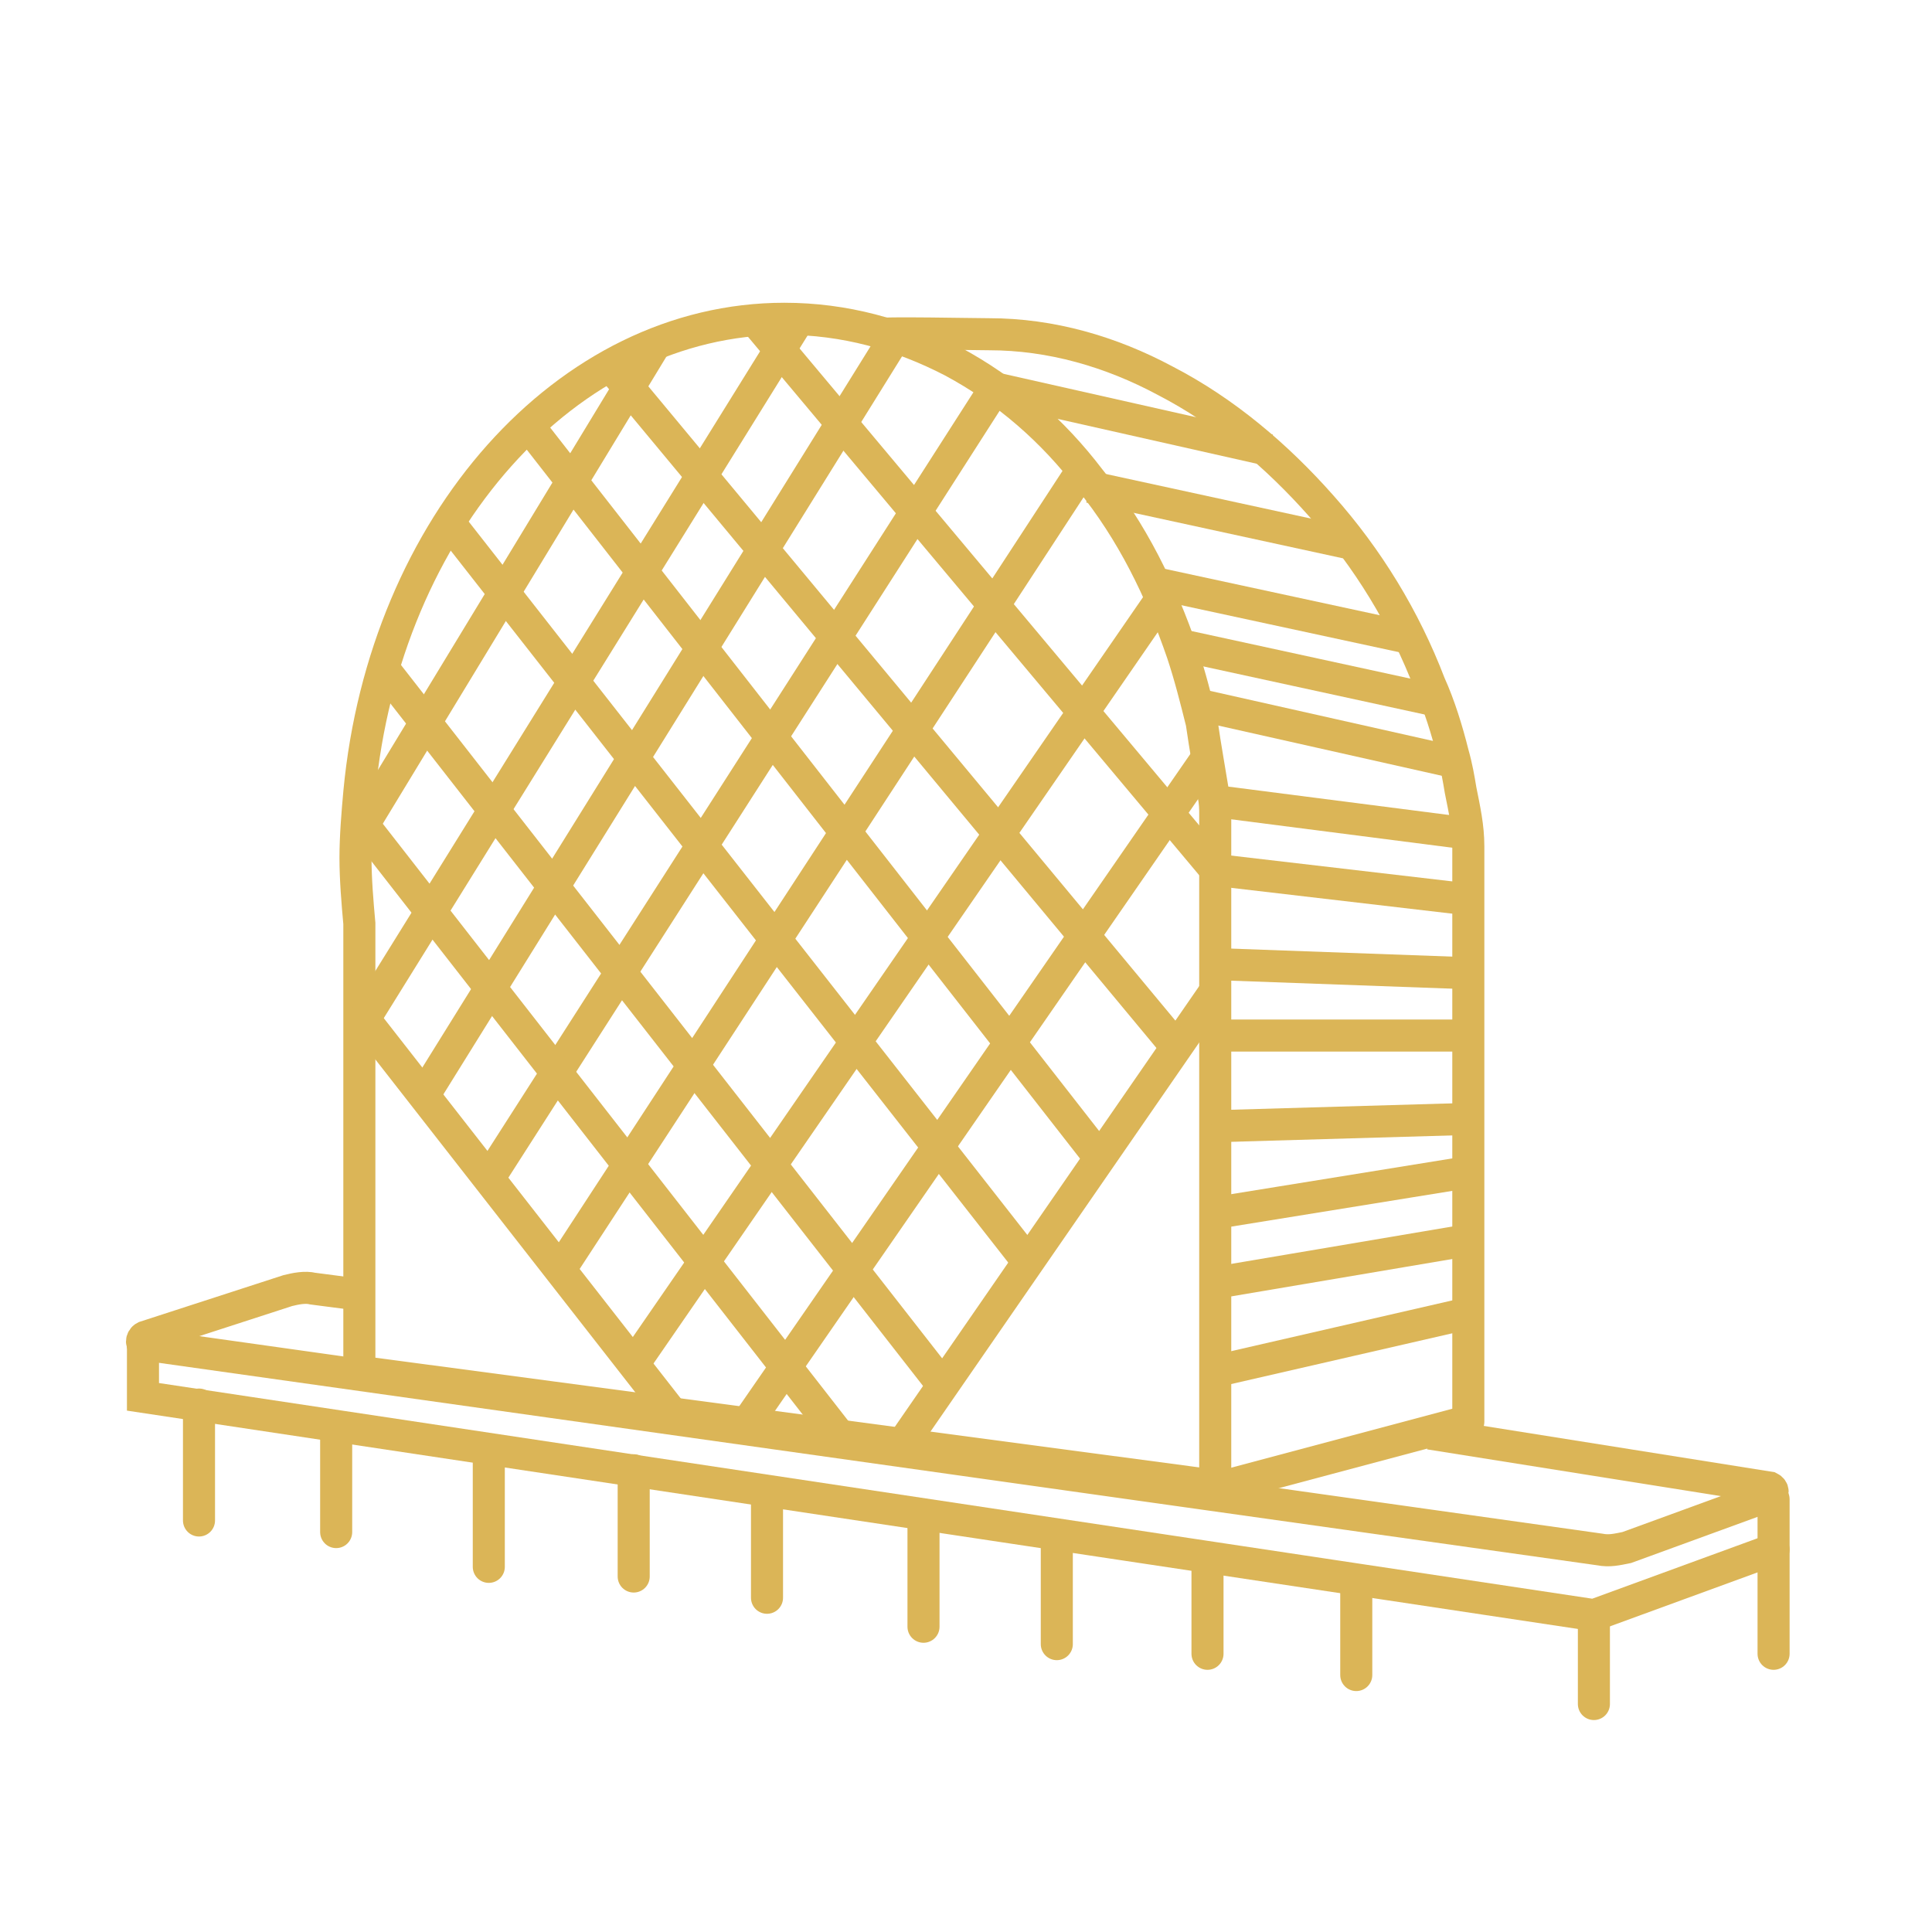<?xml version="1.0" encoding="utf-8"?>
<!-- Generator: Adobe Illustrator 21.0.0, SVG Export Plug-In . SVG Version: 6.00 Build 0)  -->
<svg version="1.1" id="Layer_1" xmlns="http://www.w3.org/2000/svg" xmlns:xlink="http://www.w3.org/1999/xlink" x="0px" y="0px"
	 viewBox="0 0 100 100" style="enable-background:new 0 0 100 100;" xml:space="preserve">
<style type="text/css">
	.st0{fill:#dbb557;}
	.st1{fill:#dbb557;}
	.st2{fill:#dbb557;}
	.st3{fill:#dbb557;}
	.st4{fill:none;stroke:#dbb557;stroke-width:1.659;stroke-miterlimit:10;}
	.st5{fill:none;stroke:#dbb557;stroke-width:1.659;stroke-linecap:round;stroke-miterlimit:10;}
	.st6{fill:none;stroke:#dbb557;stroke-width:1.659;stroke-miterlimit:10;}
</style>
<path class="st6" d="M62.8,41.1c-0.1-0.6-0.2-1.2-0.3-1.8c-0.1-0.6-0.2-1.2-0.3-1.9c-0.3-1.2-0.6-2.4-1-3.6c-1.1-3.2-2.6-6.3-4.8-9
	c-1.9-2.5-4.3-4.6-7.1-6.1c-2.7-1.4-5.6-2.2-8.7-2.2c-11.3,0-20.7,10.7-22,24.5c-0.1,1.1-0.2,2.3-0.2,3.4s0.1,2.3,0.2,3.4v23.2
	c0,0,44.3,5.9,44.3,5.9c0,0,0-1,0-1c0-1.5,0-2.9,0-4.4c0-2.2,0-4.4,0-6.7c0-2.5,0-5.1,0-7.6c0-2.5,0-4.9,0-7.4c0-1.9,0-3.9,0-5.8
	c0-0.6,0-1.3,0-1.9C62.9,41.9,62.9,41.5,62.8,41.1z"/>
<path class="st6" d="M76,73.5c0,0.4,0-0.6,0-0.6c0-0.9,0,1.1,0-0.3c0-1.9,0-3.9,0-5.8c0-2.5,0-5,0-7.4c0-2.5,0-5,0-7.5
	c0-2,0-4,0-6.1c0-0.7,0-1.3,0-2c0-1-0.2-1.9-0.4-2.9c-0.1-0.6-0.2-1.2-0.4-1.9c-0.3-1.2-0.7-2.5-1.2-3.6c-1.3-3.4-3.2-6.5-5.6-9.2
	c-2.3-2.6-5-4.9-8.1-6.5c-2.8-1.5-5.9-2.4-9.1-2.4c-0.8,0-5.3-0.1-6.1,0"/>
<line class="st6" x1="33.8" y1="18" x2="18.5" y2="43.2"/>
<line class="st6" x1="41.3" y1="16.6" x2="18.7" y2="53"/>
<line class="st6" x1="46.3" y1="17.5" x2="22" y2="56.6"/>
<line class="st6" x1="51.5" y1="20.1" x2="25.3" y2="61"/>
<line class="st6" x1="56.1" y1="24.2" x2="29" y2="65.7"/>
<line class="st6" x1="59.9" y1="31.3" x2="32.8" y2="70.6"/>
<line class="st6" x1="62.5" y1="39.2" x2="38.5" y2="73.9"/>
<line class="st6" x1="62.9" y1="51.3" x2="46.6" y2="74.9"/>
<line class="st6" x1="39.1" y1="16.6" x2="62.9" y2="45"/>
<line class="st6" x1="31.9" y1="19.3" x2="60.9" y2="54.2"/>
<line class="st6" x1="27.4" y1="22.1" x2="56.9" y2="59.9"/>
<line class="st6" x1="23.6" y1="27.5" x2="53.2" y2="65.3"/>
<line class="st6" x1="20" y1="34.8" x2="48.8" y2="71.7"/>
<line class="st6" x1="18.5" y1="42.3" x2="43.6" y2="74.5"/>
<line class="st6" x1="18.5" y1="52.3" x2="34.9" y2="73.3"/>
<line class="st6" x1="51.5" y1="20.1" x2="65.7" y2="23.3"/>
<line class="st6" x1="56.4" y1="25.2" x2="70.2" y2="28.2"/>
<line class="st6" x1="59.4" y1="30.1" x2="73.3" y2="33.1"/>
<line class="st6" x1="60.7" y1="33.3" x2="74.5" y2="36.3"/>
<line class="st6" x1="61.7" y1="36.4" x2="75.5" y2="39.5"/>
<line class="st6" x1="62.4" y1="41.4" x2="76.4" y2="43.2"/>
<line class="st6" x1="62.7" y1="45" x2="76.4" y2="46.6"/>
<line class="st6" x1="62.9" y1="49.9" x2="76.7" y2="50.4"/>
<line class="st6" x1="62.7" y1="53.6" x2="76.5" y2="53.6"/>
<line class="st6" x1="62.7" y1="58.3" x2="76.5" y2="57.9"/>
<line class="st6" x1="62.8" y1="62.8" x2="76.4" y2="60.6"/>
<line class="st6" x1="62.9" y1="66.4" x2="76.5" y2="64.1"/>
<line class="st6" x1="62.8" y1="71" x2="76.3" y2="67.9"/>
<line class="st6" x1="62.7" y1="77.1" x2="76.2" y2="73.5"/>
<path class="st6" d="M18.5,67l-2.3-0.3c-0.4-0.1-0.9,0-1.3,0.1l-7.4,2.4c-0.2,0.1-0.2,0.4,0,0.4l75.3,10.6c0.5,0.1,0.9,0,1.4-0.1
	l7.4-2.7c0.2-0.1,0.2-0.3,0-0.4L74,74.2"/>
<line class="st5" x1="10.3" y1="72.7" x2="10.3" y2="78.7"/>
<line class="st5" x1="17.4" y1="73.9" x2="17.4" y2="79.3"/>
<line class="st5" x1="25.3" y1="75.3" x2="25.3" y2="81.1"/>
<line class="st5" x1="32.8" y1="76.1" x2="32.8" y2="81.6"/>
<line class="st5" x1="39.7" y1="77.4" x2="39.7" y2="82.7"/>
<line class="st5" x1="47.8" y1="78.4" x2="47.8" y2="84.2"/>
<line class="st5" x1="54.7" y1="79.9" x2="54.7" y2="85.1"/>
<line class="st5" x1="62.5" y1="81.3" x2="62.5" y2="85.6"/>
<line class="st5" x1="70.2" y1="81.8" x2="70.2" y2="86.7"/>
<line class="st5" x1="82.5" y1="83.6" x2="82.5" y2="88.2"/>
<line class="st5" x1="91.8" y1="77.6" x2="91.8" y2="85.6"/>
<polyline class="st5" points="7.4,69.6 7.4,72.3 82.5,83.6 91.8,80.2 "/>
</svg>
